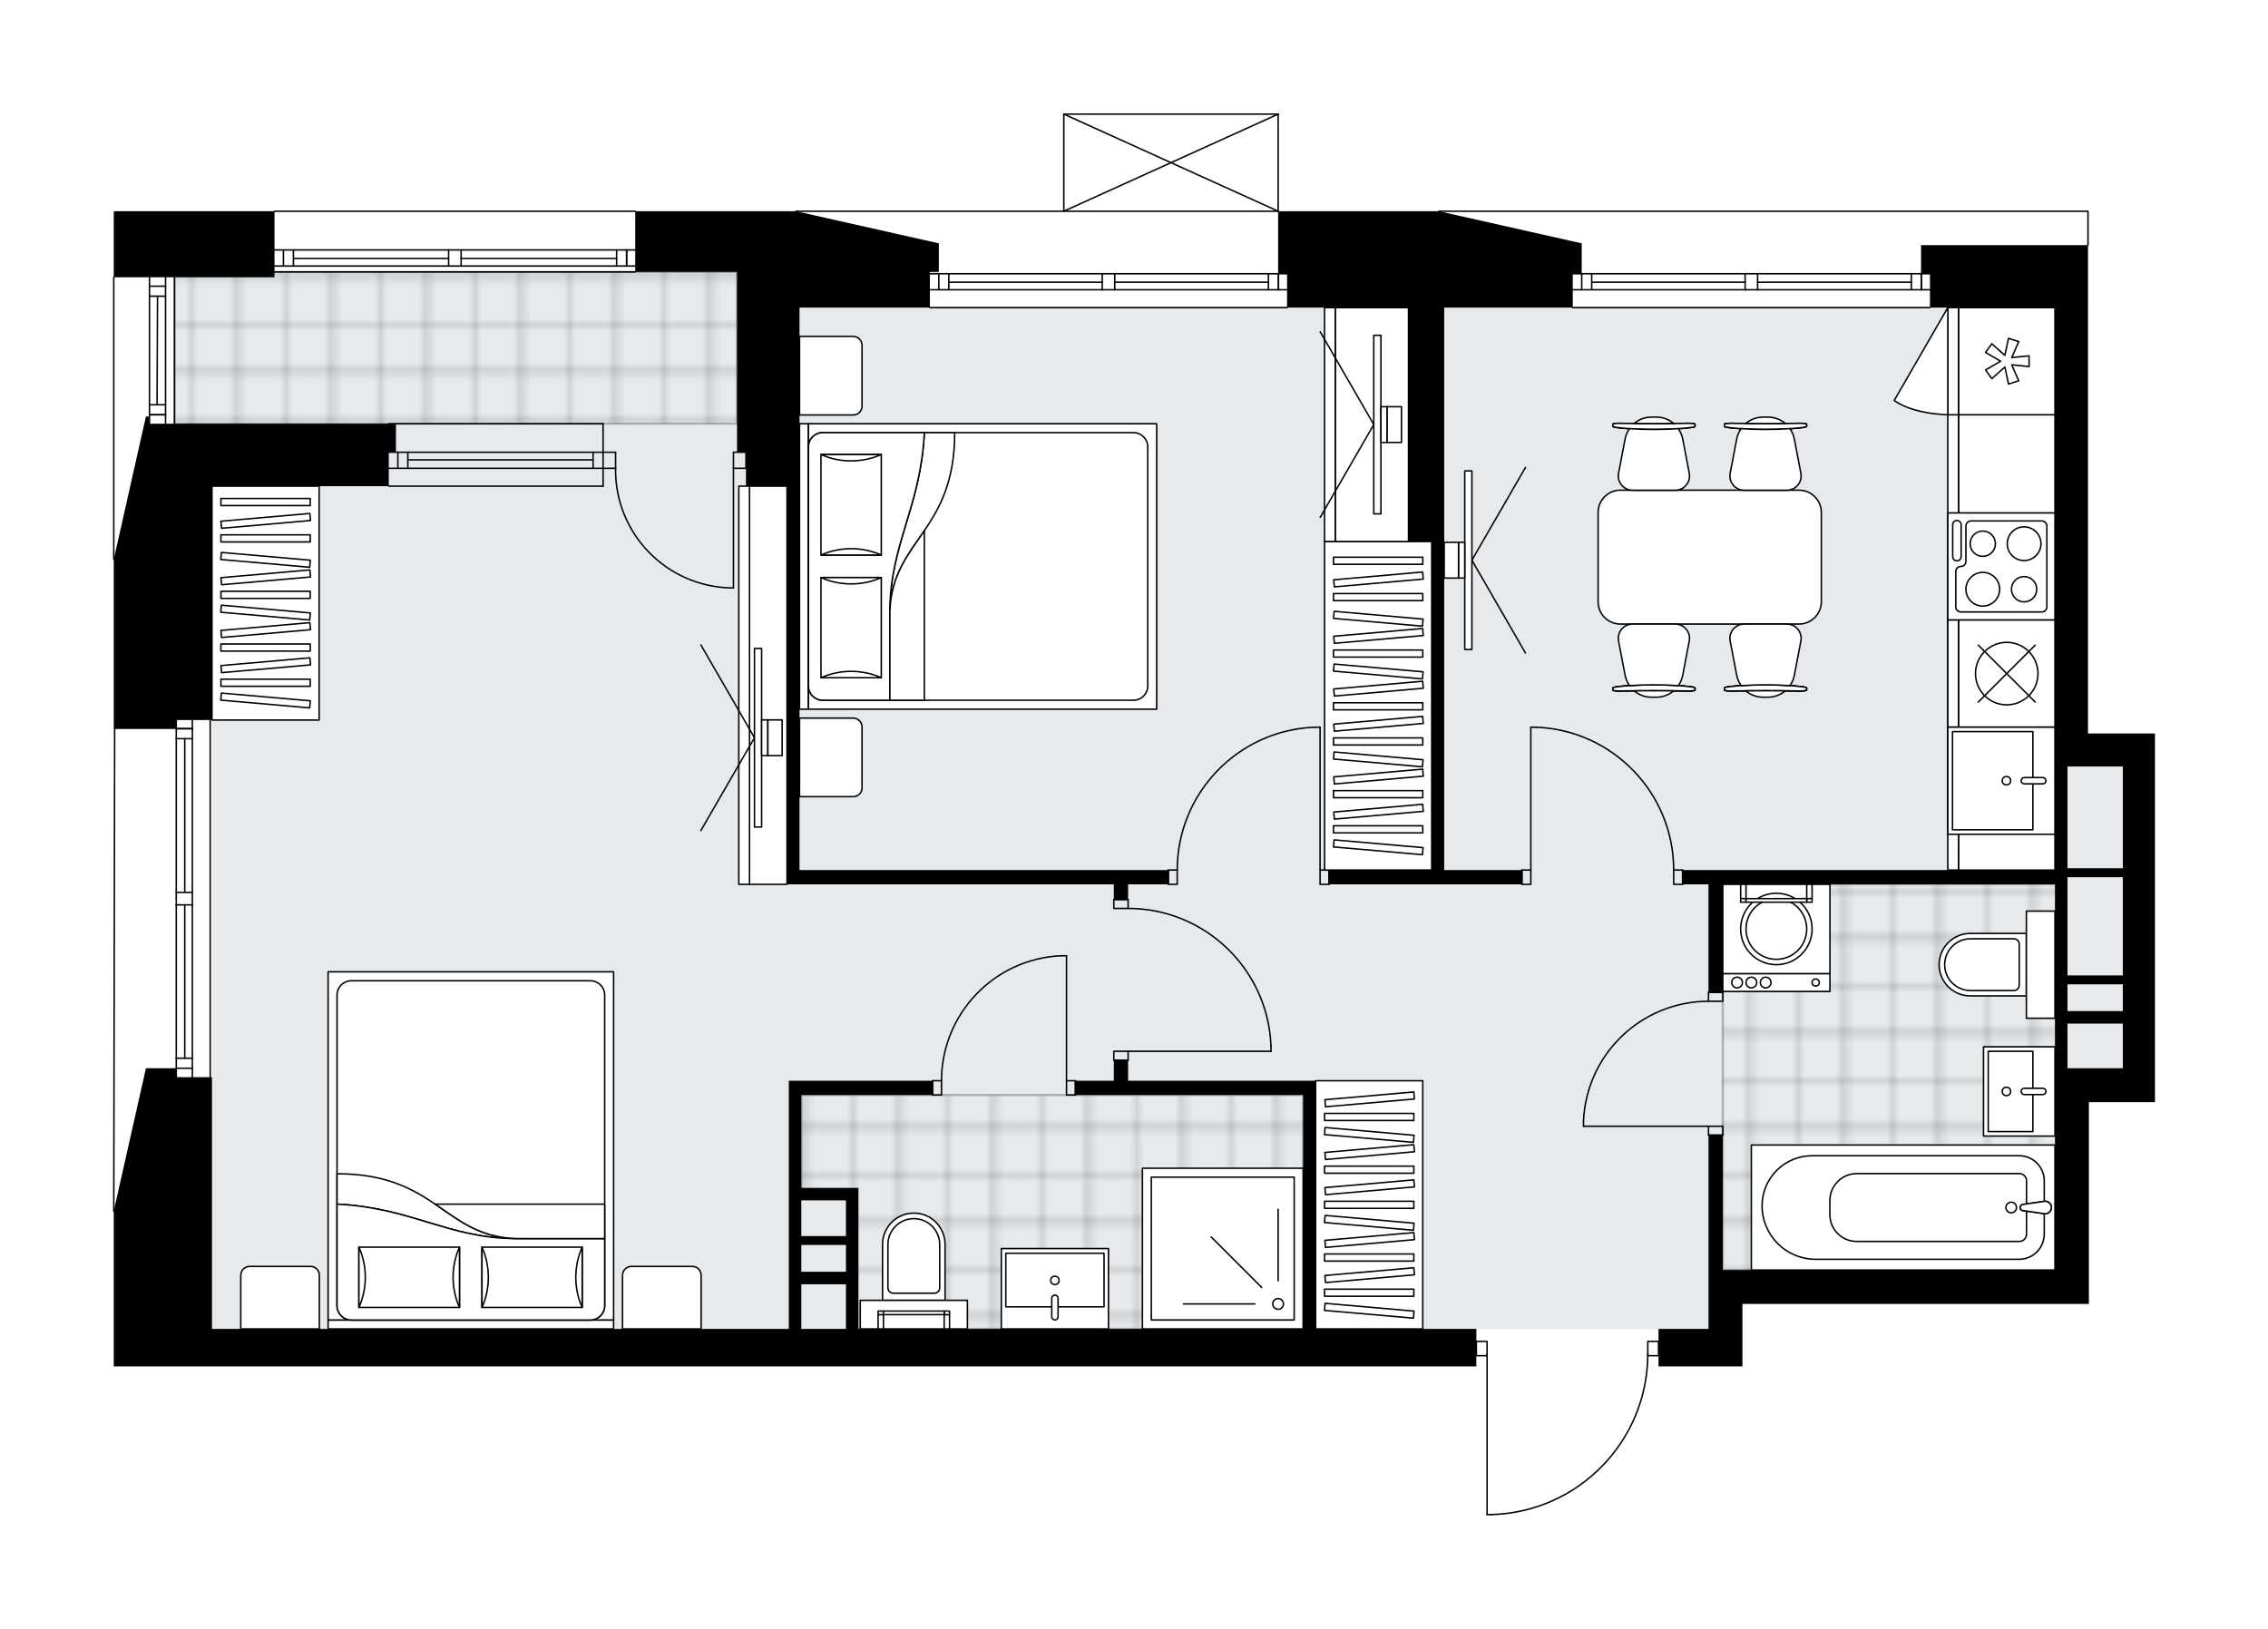 <svg xmlns="http://www.w3.org/2000/svg" xmlns:xlink="http://www.w3.org/1999/xlink" height="1436.53px" id="Layer_1" style="enable-background:new 0 0 2000 1436.53;" version="1.1" viewBox="0 0 2000 1436.53" width="2000px" x="0px" y="0px" xml:space="preserve">
<style type="text/css">
	.st0{fill:none;}
	.st1{opacity:0.25;fill:none;stroke:#000000;stroke-width:0.4;stroke-miterlimit:10;}
	.st2{fill:#FFFFFF;}
	.st3{fill:#E7EAEC;}
	
		.st4{fill:url(#SVGID_1_);stroke:#000000;stroke-width:2;stroke-linecap:round;stroke-linejoin:round;stroke-miterlimit:10;stroke-opacity:0.25;}
	
		.st5{fill:url(#SVGID_00000159453316944288855050000016664639743930262150_);stroke:#000000;stroke-width:2;stroke-linecap:round;stroke-linejoin:round;stroke-miterlimit:10;stroke-opacity:0.25;}
	
		.st6{fill:url(#SVGID_00000067210365736597160450000006450198929730396606_);stroke:#000000;stroke-width:2;stroke-linecap:round;stroke-linejoin:round;stroke-miterlimit:10;stroke-opacity:0.25;}
	.st7{fill:none;stroke:#000000;stroke-width:1.3;stroke-linecap:round;stroke-linejoin:round;stroke-miterlimit:10;}
	.st8{fill:#FFFFFF;stroke:#000000;stroke-width:1.3;stroke-linecap:round;stroke-linejoin:round;stroke-miterlimit:10;}
	.st9{font-family: 'Arial-BoldMT','Arial'; font-weight:bold;}
	.st10{font-size:82.54px;}
	.st11{font-size:69.841px;}
	.st12{font-family: 'ArialMT','Arial';}
	.st13{font-size:40px;}
</style>
<pattern height="14.57" id="New_Pattern_Swatch_2" patternUnits="userSpaceOnUse" style="overflow:visible;" viewBox="7.49 -22.06 14.57 14.57" width="14.57" x="-2661.25" y="-1410.61">
	<g>
		<rect class="st0" height="14.57" width="14.57" x="7.49" y="-22.06" />
		<g>
			<rect class="st1" height="7.29" width="7.29" x="14.77" y="-7.49" />
		</g>
		<g>
			<rect class="st1" height="7.29" width="7.29" x="0.2" y="-7.49" />
		</g>
		<g>
			<rect class="st1" height="7.29" width="7.29" x="22.06" y="-14.77" />
		</g>
		<g>
			<rect class="st1" height="7.29" width="7.29" x="7.49" y="-14.77" />
			<rect class="st1" height="7.29" width="7.29" x="14.77" y="-22.06" />
		</g>
		<g>
			<rect class="st1" height="7.29" width="7.29" x="0.2" y="-22.06" />
		</g>
		<g>
			<rect class="st1" height="7.29" width="7.29" x="22.06" y="-29.35" />
		</g>
		<g>
			<rect class="st1" height="7.29" width="7.29" x="7.49" y="-29.35" />
		</g>
	</g>
</pattern>
<path class="st2" d="M1841.27,646.92V270.54v-29.13v-24.55c0.36,0,0.65-0.29,0.65-0.65v-29.92  c0-0.36-0.29-0.65-0.65-0.65h-572.44c-0.36,0-0.65,0.29-0.65,0.65c0,0,0,0,0,0h-140.43c0,0,0,0,0,0v-85.64c0,0,0-0.01,0-0.01  c0-0.04-0.01-0.07-0.02-0.11c-0.01-0.05-0.01-0.1-0.03-0.15c0,0,0,0,0-0.01c-0.01-0.02-0.03-0.04-0.04-0.06  c-0.03-0.05-0.06-0.1-0.1-0.14c-0.03-0.03-0.07-0.05-0.1-0.07c-0.04-0.02-0.07-0.05-0.11-0.07c-0.05-0.02-0.11-0.03-0.17-0.03  c-0.02,0-0.04-0.01-0.07-0.01h-0.01c0,0-0.01,0-0.01,0H938.14c0,0,0,0,0,0h-0.02c-0.03,0-0.05,0.01-0.08,0.02  c-0.05,0.01-0.11,0.01-0.16,0.03c-0.04,0.02-0.08,0.05-0.11,0.07c-0.03,0.02-0.07,0.04-0.09,0.06c-0.04,0.04-0.07,0.09-0.1,0.14  c-0.01,0.02-0.03,0.04-0.04,0.06c0,0,0,0,0,0.01c-0.02,0.04-0.02,0.1-0.03,0.15c-0.01,0.04-0.02,0.07-0.02,0.11c0,0,0,0.01,0,0.01  v84.99H701.9c-0.36,0-0.65,0.29-0.65,0.65c0,0,0,0,0,0H560.82c0,0,0,0,0,0c0-0.36-0.29-0.65-0.65-0.65H242.06  c-0.36,0-0.65,0.29-0.65,0.65c0,0,0,0,0,0H100.33v57.62c-0.36,0-0.65,0.29-0.65,0.65v248.82c0,0.36,0.29,0.65,0.65,0.65v141.08v7.87  h0.14l-0.79,425.2c0,0.36,0.29,0.65,0.65,0.65h0v136.36h28.35h26.77h31.5h1007.87h107.09v-8.8h8.8v139.49  c0,0.36,0.29,0.65,0.65,0.65h4.13c0.01,0,0.01,0,0.02,0c37.24-1.1,72.04-16.43,97.99-43.16c25.43-26.19,39.66-60.56,40.22-96.98  h8.82c0,0,0,0,0,0v8.8h44.09h29.92v-55.12h305.51v-29.92V972.12h29.92h28.35v-28.35V676.05v-29.13H1841.27z" id="background" />
<g id="floor">
	<polygon class="st3" points="1812.14,676.05 1812.14,271.33 705.05,271.33 705.05,239.83 153.87,239.83 153.87,373.69    186.94,373.69 186.94,1172.12 1519.22,1172.12 1519.22,1132.74 1812.14,1132.74 1812.14,942.19 1871.98,942.19 1871.98,676.05  " />
	<pattern id="SVGID_1_" patternTransform="matrix(5.556 0 0 5.556 23080.588 23166.959)" xlink:href="#New_Pattern_Swatch_2">
	</pattern>
	<rect class="st4" height="133.86" width="496.06" x="153.87" y="239.83" />
	
		<pattern id="SVGID_00000023258401994034777230000016712895168952716476_" patternTransform="matrix(5.556 0 0 5.556 23080.588 23166.959)" xlink:href="#New_Pattern_Swatch_2">
	</pattern>
	
		<polygon points="   706.62,965.82 706.62,1055.51 751.51,1055.51 751.51,1172.12 1149.14,1172.12 1149.14,965.82  " style="fill:url(#SVGID_00000023258401994034777230000016712895168952716476_);stroke:#000000;stroke-width:2;stroke-linecap:round;stroke-linejoin:round;stroke-miterlimit:10;stroke-opacity:0.25;" />
	
		<pattern id="SVGID_00000029728464021491234370000004993180264062180996_" patternTransform="matrix(5.556 0 0 5.556 23080.588 23166.959)" xlink:href="#New_Pattern_Swatch_2">
	</pattern>
	
		<polygon points="   1817.65,832.75 1817.65,832.75 1817.65,779.99 1519.22,779.99 1519.22,1120.15 1817.65,1120.15  " style="fill:url(#SVGID_00000029728464021491234370000004993180264062180996_);stroke:#000000;stroke-width:2;stroke-linecap:round;stroke-linejoin:round;stroke-miterlimit:10;stroke-opacity:0.25;" />
	<g id="LWPOLYLINE_00000103248149750258028640000008633553580564005547_">
		<rect class="st7" height="7.87" width="12.6" x="1506.62" y="993.37" />
	</g>
	<g id="LWPOLYLINE_00000155107484016912583110000004161720948620476862_">
		<rect class="st7" height="7.87" width="12.6" x="1506.62" y="875.26" />
	</g>
	<g id="LINE_00000148622812015149034940000000647209808868605847_">
		<line class="st7" x1="1506.62" x2="1519.22" y1="1001.25" y2="1001.25" />
	</g>
	<g id="LINE_00000021804877127689217310000005981407081738360235_">
		<line class="st7" x1="1506.62" x2="1519.22" y1="875.26" y2="875.26" />
	</g>
	<g id="LINE_00000007429788075002265820000004259369746927073928_">
		<line class="st7" x1="1506.62" x2="1396.39" y1="993.37" y2="993.37" />
	</g>
	<g id="ARC_00000145050450041292896450000016619142470914224798_">
		<path class="st7" d="M1396.39,988.65c2.62-58.99,51.19-105.47,110.24-105.51" />
	</g>
	<g id="LINE_00000110447716033921192570000014202029431011031693_">
		<line class="st7" x1="1396.39" x2="1396.39" y1="993.37" y2="988.65" />
	</g>
	<g id="LWPOLYLINE_00000135652876019554924620000003802225945567525535_">
		<rect class="st7" height="12.6" width="7.87" x="940.48" y="953.22" />
	</g>
	<g id="LWPOLYLINE_00000065072029744504368500000004419265966727818940_">
		<rect class="st7" height="12.6" width="7.87" x="822.37" y="953.22" />
	</g>
	<g id="LINE_00000174571496578502101520000014468745143822419628_">
		<line class="st7" x1="948.36" x2="948.36" y1="953.22" y2="965.82" />
	</g>
	<g id="LINE_00000080189068775750681850000013987644116459910804_">
		<line class="st7" x1="822.37" x2="822.37" y1="953.22" y2="965.82" />
	</g>
	<g id="LINE_00000065043927603509229480000012561932249816550042_">
		<line class="st7" x1="940.48" x2="940.48" y1="953.22" y2="842.98" />
	</g>
	<g id="ARC_00000044160690627804963250000010886471437572037552_">
		<path class="st7" d="M830.25,953.22c0.04-59.05,46.52-107.61,105.51-110.24" />
	</g>
	<g id="LINE_00000116222205184561062260000003903185092252723385_">
		<line class="st7" x1="940.48" x2="935.76" y1="842.98" y2="842.98" />
	</g>
	<g id="LWPOLYLINE_00000109025446373873150300000005869056465332688536_">
		<rect class="st7" height="7.87" width="12.6" x="982.21" y="927.23" />
	</g>
	<g id="LWPOLYLINE_00000097475280213914499780000016924402741144268704_">
		<rect class="st7" height="7.87" width="12.6" x="982.21" y="793.38" />
	</g>
	<g id="LINE_00000171698561472831028840000013841167855772128159_">
		<line class="st7" x1="994.81" x2="982.21" y1="935.11" y2="935.11" />
	</g>
	<g id="LINE_00000170992634891443647890000007970615607015996318_">
		<line class="st7" x1="994.81" x2="982.21" y1="793.38" y2="793.38" />
	</g>
	<g id="LINE_00000153675234170397316940000010761467003617894046_">
		<line class="st7" x1="994.81" x2="1120.8" y1="927.23" y2="927.23" />
	</g>
	<g id="LINE_00000007408274814131887880000000490435270424274867_">
		<line class="st7" x1="1120.8" x2="1120.8" y1="922.51" y2="927.23" />
	</g>
	<g id="ARC_00000174576955780443582960000003840070218027406249_">
		<path class="st7" d="M994.81,801.25c67.74,0.03,123.36,53.57,125.98,121.26" />
	</g>
	<g id="LWPOLYLINE_00000166673433462833787840000002442241159494747301_">
		<rect class="st7" height="12.6" width="7.87" x="1164.1" y="767.39" />
	</g>
	<g id="LWPOLYLINE_00000010299847623550206590000008203253775296168374_">
		<rect class="st7" height="12.6" width="7.87" x="1030.25" y="767.39" />
	</g>
	<g id="LINE_00000072270873963730740630000014153116710223550594_">
		<line class="st7" x1="1171.98" x2="1171.98" y1="767.39" y2="779.99" />
	</g>
	<g id="LINE_00000130610879995649667610000011559600071933341362_">
		<line class="st7" x1="1030.25" x2="1030.25" y1="767.39" y2="779.99" />
	</g>
	<g id="LINE_00000118367788653199125690000008312518884825018547_">
		<line class="st7" x1="1164.1" x2="1164.1" y1="767.39" y2="641.41" />
	</g>
	<g id="LINE_00000106862090565209466030000009846499792313844651_">
		<line class="st7" x1="1159.38" x2="1164.1" y1="641.41" y2="641.41" />
	</g>
	<g id="ARC_00000008122685854243810150000011911920204812688259_">
		<path class="st7" d="M1038.12,767.39c0.03-67.74,53.57-123.36,121.26-125.98" />
	</g>
	<g id="LWPOLYLINE_00000180364474250294527650000008177568413242072497_">
		<rect class="st7" height="12.6" width="7.87" x="1342.06" y="767.39" />
	</g>
	<g id="LWPOLYLINE_00000101819742576781300770000008463279241173649069_">
		<rect class="st7" height="12.6" width="7.87" x="1475.92" y="767.39" />
	</g>
	<g id="LINE_00000155830960313851281470000006368939813206651565_">
		<line class="st7" x1="1342.06" x2="1342.06" y1="767.39" y2="779.99" />
	</g>
	<g id="LINE_00000134209060189147854070000009544481206675821492_">
		<line class="st7" x1="1483.79" x2="1483.79" y1="767.39" y2="779.99" />
	</g>
	<g id="LINE_00000051360397226508940380000011303515428036681641_">
		<line class="st7" x1="1349.93" x2="1349.93" y1="767.39" y2="641.41" />
	</g>
	<g id="LINE_00000113334018213768420450000002166453728312587415_">
		<line class="st7" x1="1354.66" x2="1349.93" y1="641.41" y2="641.41" />
	</g>
	<g id="ARC_00000079447338288055183020000016715291457465486475_">
		<path class="st7" d="M1354.66,641.41c67.69,2.62,121.23,58.24,121.26,125.98" />
	</g>
	<g id="ARC_00000067206702068426672040000008300994050950894012_">
		<path class="st7" d="M646.78,518.57c-0.52,0-1.03,0-1.55-0.01c-57.41-0.86-103.25-48.09-102.39-105.5" />
	</g>
	<g id="LINE_00000023999347574543490990000000303723477099934613_">
		<line class="st7" x1="646.78" x2="646.78" y1="413.06" y2="518.57" />
	</g>
	<g id="LINE_00000093136237549688131540000018056619573380467094_">
		<line class="st7" x1="531.82" x2="542.84" y1="413.06" y2="413.06" />
	</g>
	<g id="LINE_00000112602861737821636210000013733074810389610880_">
		<line class="st7" x1="542.84" x2="542.84" y1="413.06" y2="398.89" />
	</g>
	<g id="LINE_00000094609677523877568970000002575726166837450143_">
		<line class="st7" x1="542.84" x2="531.82" y1="398.89" y2="398.89" />
	</g>
	<g id="LINE_00000176032539315968449010000015578959869519336091_">
		<line class="st7" x1="657.81" x2="646.78" y1="398.89" y2="398.89" />
	</g>
	<g id="LINE_00000097479868828667046940000017927601418058009733_">
		<line class="st7" x1="646.78" x2="646.78" y1="398.89" y2="413.06" />
	</g>
	<g id="LINE_00000099643442468555727870000013416214731262865837_">
		<line class="st7" x1="646.78" x2="657.81" y1="413.06" y2="413.06" />
	</g>
	<g id="LINE_00000141440137472923213580000012633321739264930743_">
		<line class="st7" x1="657.81" x2="657.81" y1="398.89" y2="413.06" />
	</g>
	<g id="LWPOLYLINE_00000138557704491908015530000012204618669265964673_">
		<rect class="st7" height="12.6" width="9.45" x="1453.08" y="1183.14" />
	</g>
	<g id="LWPOLYLINE_00000110466584013926872220000003423167694998156945_">
		<rect class="st7" height="12.6" width="9.45" x="1301.9" y="1183.14" />
	</g>
	<g id="LWPOLYLINE_00000098943550469598646370000003265723694968445339_">
		<path class="st7" d="M1315.48,1335.88c76.64-2.27,137.6-65.05,137.6-141.73" />
	</g>
	<g id="LINE_00000152986652824354862110000017201598675362238595_">
		<line class="st7" x1="1311.35" x2="1311.35" y1="1194.15" y2="1335.88" />
	</g>
	<g id="LINE_00000117657337729292731060000017001043987685585319_">
		<line class="st7" x1="1311.35" x2="1315.48" y1="1335.88" y2="1335.88" />
	</g>
	<g id="LINE_00000161612013952501449500000012170755973280797369_">
		<line class="st7" x1="560.17" x2="242.06" y1="239.83" y2="239.83" />
	</g>
	<g id="LINE_00000049902945094540766570000016126247218418092935_">
		<line class="st7" x1="242.06" x2="395.6" y1="220.46" y2="220.46" />
	</g>
	<g id="LINE_00000117656858561900872150000007726877106658787771_">
		<line class="st7" x1="406.62" x2="560.17" y1="220.46" y2="220.46" />
	</g>
	<g id="LINE_00000007395986672200405860000001930225877583055544_">
		<line class="st7" x1="552.57" x2="552.57" y1="234.63" y2="220.46" />
	</g>
	<g id="LINE_00000098932750925240397600000000917731352598948480_">
		<line class="st7" x1="249.93" x2="249.93" y1="234.63" y2="220.46" />
	</g>
	<g id="LINE_00000152973643937017030780000008650192148579737519_">
		<line class="st7" x1="242.06" x2="395.6" y1="234.63" y2="234.63" />
	</g>
	<g id="LINE_00000111894734682196837820000005647964584338188448_">
		<line class="st7" x1="406.62" x2="560.17" y1="234.63" y2="234.63" />
	</g>
	<g id="LINE_00000183230738884952204150000009389951568467059114_">
		<line class="st7" x1="406.62" x2="543.76" y1="227.94" y2="227.94" />
	</g>
	<g id="LINE_00000183950883192062807200000018350480645208370580_">
		<line class="st7" x1="258.75" x2="395.6" y1="227.94" y2="227.94" />
	</g>
	<g id="LINE_00000158729170487120181130000013085736026317439930_">
		<line class="st7" x1="258.75" x2="258.75" y1="220.46" y2="234.63" />
	</g>
	<g id="LINE_00000088817595140180604910000005234650315237316007_">
		<line class="st7" x1="552.57" x2="552.57" y1="234.63" y2="220.46" />
	</g>
	<g id="LINE_00000021097181238543013440000007383275507459749018_">
		<line class="st7" x1="543.76" x2="543.76" y1="220.46" y2="234.63" />
	</g>
	<g id="LINE_00000029016602443831777770000013056877696000902794_">
		<line class="st7" x1="395.6" x2="395.6" y1="234.63" y2="220.46" />
	</g>
	<g id="LINE_00000171692158211293680790000013527752032186391186_">
		<line class="st7" x1="395.6" x2="406.62" y1="220.46" y2="220.46" />
	</g>
	<g id="LINE_00000136401292671771180490000017957886964891175823_">
		<line class="st7" x1="406.62" x2="406.62" y1="220.46" y2="234.63" />
	</g>
	<g id="LINE_00000010291750323816605650000003764328676669258684_">
		<line class="st7" x1="406.62" x2="395.6" y1="234.63" y2="234.63" />
	</g>
	<g id="LINE_00000045586670516442768540000004190295635195144067_">
		<line class="st7" x1="242.06" x2="560.17" y1="186.29" y2="186.29" />
	</g>
	<g id="LINE_00000080894074621680475890000006769710995959883946_">
		<line class="st7" x1="1134.97" x2="820.01" y1="271.33" y2="271.33" />
	</g>
	<g id="LINE_00000134945151987793235900000002282715327048049055_">
		<line class="st7" x1="820.01" x2="971.98" y1="241.41" y2="241.41" />
	</g>
	<g id="LINE_00000153667264018497244700000001246277825159652523_">
		<line class="st7" x1="983" x2="1134.97" y1="241.41" y2="241.41" />
	</g>
	<g id="LINE_00000170248735197274254240000016945251996241528451_">
		<line class="st7" x1="1127.38" x2="1127.38" y1="255.58" y2="241.41" />
	</g>
	<g id="LINE_00000024703762632365979250000000924684868276476605_">
		<line class="st7" x1="827.88" x2="827.88" y1="255.58" y2="241.41" />
	</g>
	<g id="LINE_00000077319664338129078930000003161085559206617739_">
		<line class="st7" x1="820.01" x2="971.98" y1="255.58" y2="255.58" />
	</g>
	<g id="LINE_00000048494021961758348230000008603203968379186074_">
		<line class="st7" x1="983" x2="1134.97" y1="255.58" y2="255.58" />
	</g>
	<g id="LINE_00000132083410175393705330000006971268312146271905_">
		<line class="st7" x1="983" x2="1118.56" y1="248.89" y2="248.89" />
	</g>
	<g id="LINE_00000170240436225812640110000018379439845399856294_">
		<line class="st7" x1="836.7" x2="971.98" y1="248.89" y2="248.89" />
	</g>
	<g id="LINE_00000003082280136345343620000016241388628282306999_">
		<line class="st7" x1="836.7" x2="836.7" y1="241.41" y2="255.58" />
	</g>
	<g id="LINE_00000111891727051156734020000006575441749187223698_">
		<line class="st7" x1="1127.38" x2="1127.38" y1="255.58" y2="241.41" />
	</g>
	<g id="LINE_00000076575257795583019170000018251284815311288473_">
		<line class="st7" x1="1118.56" x2="1118.56" y1="241.41" y2="255.58" />
	</g>
	<g id="LINE_00000126295069959467459090000018240148327138254781_">
		<line class="st7" x1="971.98" x2="971.98" y1="255.58" y2="241.41" />
	</g>
	<g id="LINE_00000083080181396048053980000007333606096238057881_">
		<line class="st7" x1="971.98" x2="983" y1="241.41" y2="241.41" />
	</g>
	<g id="LINE_00000003077209532912889930000012811043648396819641_">
		<line class="st7" x1="983" x2="983" y1="241.41" y2="255.58" />
	</g>
	<g id="LINE_00000025443201231737198610000011874046610510656150_">
		<line class="st7" x1="983" x2="971.98" y1="255.58" y2="255.58" />
	</g>
	<g id="LINE_00000022546961372239190490000001483291391931890106_">
		<line class="st7" x1="1701.9" x2="1386.94" y1="271.33" y2="271.33" />
	</g>
	<g id="LINE_00000180354595642895680110000003380218864637446027_">
		<line class="st7" x1="1386.94" x2="1538.91" y1="241.41" y2="241.41" />
	</g>
	<g id="LINE_00000105418669642173902840000012646126038728312725_">
		<line class="st7" x1="1549.93" x2="1701.9" y1="241.41" y2="241.41" />
	</g>
	<g id="LINE_00000011010452955739942070000012541521669746655887_">
		<line class="st7" x1="1694.31" x2="1694.31" y1="255.58" y2="241.41" />
	</g>
	<g id="LINE_00000005266789446391857900000009978739996476723866_">
		<line class="st7" x1="1394.81" x2="1394.81" y1="255.58" y2="241.41" />
	</g>
	<g id="LINE_00000147932832057452369190000000896316232779713966_">
		<line class="st7" x1="1386.94" x2="1538.91" y1="255.58" y2="255.58" />
	</g>
	<g id="LINE_00000065065643357848988940000002036448804134123953_">
		<line class="st7" x1="1549.93" x2="1701.9" y1="255.58" y2="255.58" />
	</g>
	<g id="LINE_00000090284408576235646660000006393914675891187102_">
		<line class="st7" x1="1549.93" x2="1685.49" y1="248.89" y2="248.89" />
	</g>
	<g id="LINE_00000102527643019722462950000010556427294848446393_">
		<line class="st7" x1="1403.63" x2="1538.91" y1="248.89" y2="248.89" />
	</g>
	<g id="LINE_00000119831049044019040300000008149709657572997779_">
		<line class="st7" x1="1403.63" x2="1403.63" y1="241.41" y2="255.58" />
	</g>
	<g id="LINE_00000029723993931375224620000017811966500083129489_">
		<line class="st7" x1="1694.31" x2="1694.31" y1="255.58" y2="241.41" />
	</g>
	<g id="LINE_00000103265962830696925570000010662583333478419096_">
		<line class="st7" x1="1685.49" x2="1685.49" y1="241.41" y2="255.58" />
	</g>
	<g id="LINE_00000064345916449093860470000014155345876641094545_">
		<line class="st7" x1="1538.91" x2="1538.91" y1="255.58" y2="241.41" />
	</g>
	<g id="LINE_00000172435650743372015440000009486650277130930111_">
		<line class="st7" x1="1538.91" x2="1549.93" y1="241.41" y2="241.41" />
	</g>
	<g id="LINE_00000073688874124588913930000002107398327374024362_">
		<line class="st7" x1="1549.93" x2="1549.93" y1="241.41" y2="255.58" />
	</g>
	<g id="LINE_00000031204130788583794960000006685432000826819263_">
		<line class="st7" x1="1549.93" x2="1538.91" y1="255.58" y2="255.58" />
	</g>
	<g id="LINE_00000057141509360669525660000006944761442550522291_">
		<line class="st7" x1="531.82" x2="342.84" y1="413.06" y2="413.06" />
	</g>
	<g id="LINE_00000092444439938689589740000016806059695157556904_">
		<line class="st7" x1="531.82" x2="342.84" y1="398.89" y2="398.89" />
	</g>
	<g id="LINE_00000070086927826940441680000013804712264161986689_">
		<line class="st7" x1="523" x2="359.65" y1="405.59" y2="405.59" />
	</g>
	<g id="LINE_00000141424350232513363790000013685114865044923019_">
		<line class="st7" x1="350.83" x2="350.83" y1="413.06" y2="398.89" />
	</g>
	<g id="LINE_00000002364574948021088360000015526156202861334706_">
		<line class="st7" x1="523" x2="523" y1="413.06" y2="398.89" />
	</g>
	<g id="LINE_00000134928232712665762680000004473671539158554809_">
		<line class="st7" x1="531.82" x2="342.84" y1="428.81" y2="428.81" />
	</g>
	<g id="LINE_00000074420241871971006180000004972054541722184086_">
		<line class="st7" x1="342.84" x2="531.82" y1="373.69" y2="373.69" />
	</g>
	<g id="LINE_00000001655217385571713600000002477498730849304491_">
		<line class="st7" x1="359.65" x2="359.65" y1="413.07" y2="398.9" />
	</g>
	<g id="LINE_00000132056563382044348690000005265373713576297365_">
		<line class="st7" x1="531.82" x2="531.82" y1="428.81" y2="373.69" />
	</g>
	<g id="LINE_00000031921427952949884200000013181441654455489671_">
		<line class="st7" x1="145.99" x2="145.99" y1="244.56" y2="373.69" />
	</g>
	<g id="LINE_00000023243041326585950000000011784085914728594083_">
		<line class="st7" x1="131.82" x2="145.99" y1="365.82" y2="365.82" />
	</g>
	<g id="LINE_00000114791281668821633060000017313252725926427029_">
		<line class="st7" x1="131.82" x2="145.99" y1="252.43" y2="252.43" />
	</g>
	<g id="LINE_00000113334931647920872250000016235235897285606558_">
		<line class="st7" x1="131.82" x2="131.82" y1="244.56" y2="373.69" />
	</g>
	<g id="LINE_00000088104796273188694400000017354311273965950396_">
		<line class="st7" x1="138.91" x2="138.51" y1="261.25" y2="357" />
	</g>
	<g id="LINE_00000173147732996433017850000015985351257814028187_">
		<line class="st7" x1="145.99" x2="131.82" y1="261.25" y2="261.25" />
	</g>
	<g id="LINE_00000073706406855498348720000002580073065339864492_">
		<line class="st7" x1="131.82" x2="145.99" y1="365.82" y2="365.82" />
	</g>
	<g id="LINE_00000112595957902923894190000005965894397052179094_">
		<line class="st7" x1="145.99" x2="131.82" y1="357" y2="357" />
	</g>
	<g id="LINE_00000039135679497191365240000004612090321827397820_">
		<line class="st7" x1="153.87" x2="153.87" y1="244.56" y2="373.69" />
	</g>
	<g id="LINE_00000149366189894349189600000005454863664229202576_">
		<line class="st7" x1="185.36" x2="185.36" y1="635.11" y2="950.07" />
	</g>
	<g id="LINE_00000021824686983453520650000002628981803758109831_">
		<line class="st7" x1="155.44" x2="155.44" y1="950.07" y2="798.1" />
	</g>
	<g id="LINE_00000110460525383638390990000006913482103044823683_">
		<line class="st7" x1="155.44" x2="155.44" y1="787.08" y2="635.11" />
	</g>
	<g id="LINE_00000142155182995474745810000000966123739978237349_">
		<line class="st7" x1="169.62" x2="155.44" y1="642.7" y2="642.7" />
	</g>
	<g id="LINE_00000124119267965797671980000004719280905094037686_">
		<line class="st7" x1="169.62" x2="155.44" y1="942.19" y2="942.19" />
	</g>
	<g id="LINE_00000068639918455328188340000017438474591665667473_">
		<line class="st7" x1="169.62" x2="169.62" y1="950.07" y2="798.1" />
	</g>
	<g id="LINE_00000160150875209827770760000000480375626158631069_">
		<line class="st7" x1="169.62" x2="169.62" y1="787.08" y2="635.11" />
	</g>
	<g id="LINE_00000051377529383754524790000009617515080317900193_">
		<line class="st7" x1="162.92" x2="162.92" y1="787.08" y2="651.52" />
	</g>
	<g id="LINE_00000062169553848619829420000006949183235098941594_">
		<line class="st7" x1="162.92" x2="162.92" y1="933.37" y2="798.1" />
	</g>
	<g id="LINE_00000075137308775305480070000006033376709104525204_">
		<line class="st7" x1="155.44" x2="169.62" y1="933.37" y2="933.37" />
	</g>
	<g id="LINE_00000083785596105828699530000010142016418795662234_">
		<line class="st7" x1="169.62" x2="155.44" y1="642.7" y2="642.7" />
	</g>
	<g id="LINE_00000174565214168943669320000018341112142618300562_">
		<line class="st7" x1="155.44" x2="169.62" y1="651.52" y2="651.52" />
	</g>
	<g id="LINE_00000183949333353547225260000012150833055803860386_">
		<line class="st7" x1="169.62" x2="155.44" y1="798.1" y2="798.1" />
	</g>
	<g id="LINE_00000014603115732832041480000004512944943885282706_">
		<line class="st7" x1="155.44" x2="155.44" y1="798.1" y2="787.08" />
	</g>
	<g id="LINE_00000132060391839562305020000015979720530108825003_">
		<line class="st7" x1="155.44" x2="169.62" y1="787.08" y2="787.08" />
	</g>
	<g id="LINE_00000011743012894688576740000010744752112793051277_">
		<line class="st7" x1="169.62" x2="169.62" y1="787.08" y2="798.1" />
	</g>
	<g id="LWPOLYLINE_00000157268549200423515120000011375105822888309687_">
		<line class="st7" x1="100.33" x2="100.33" y1="244.56" y2="493.38" />
	</g>
	<g id="LWPOLYLINE_00000105418961860223230150000016225748994299181738_">
		<line class="st7" x1="101.11" x2="100.33" y1="642.98" y2="1068.18" />
	</g>
	<g id="LWPOLYLINE_00000008144632194325081590000012704013387362785675_">
		<polyline class="st7" points="1268.83,186.29 1841.27,186.29 1841.27,216.21   " />
	</g>
	<g id="LWPOLYLINE_00000103228074394808606970000017047355978276377492_">
		<line class="st7" x1="701.9" x2="1127.1" y1="186.29" y2="186.29" />
	</g>
	<g id="LINE_00000168082004323154905650000015273934901274448292_">
		<line class="st7" x1="1127.1" x2="938.12" y1="100.65" y2="100.65" />
	</g>
	<g id="LINE_00000106840728889311555660000006624084690078204043_">
		<line class="st7" x1="938.12" x2="938.12" y1="100.65" y2="186.29" />
	</g>
	<g id="LINE_00000027564005164326894860000011882087027155794565_">
		<line class="st7" x1="1127.1" x2="1127.1" y1="186.29" y2="100.65" />
	</g>
	<g id="LWPOLYLINE_00000023255837933290919170000014841964909589176452_">
		<line class="st7" x1="938.12" x2="1127.1" y1="186.29" y2="100.65" />
	</g>
	<g id="LWPOLYLINE_00000162342182669011656910000008465222934553042063_">
		<line class="st7" x1="1127.1" x2="938.12" y1="186.29" y2="100.65" />
	</g>
	<path d="M1841.27,270.54v-29.13v-25.2h-147.24v25.2h7.87v29.13v0.79h110.24v375.59v29.13v91.34h-328.35v12.6h22.83v95.28h12.6   v-95.28h292.91V891.8v50.39v29.92v148.03h-292.91v-118.9h-12.6v118.9v29.92v22.05h-44.09v33.07h44.09h29.92v-55.12h305.51v-29.92   V972.12h29.92h28.35v-28.35V676.05v-29.13h-59.06V270.54z M1823.16,773.69h48.82v86.61h-48.82v-80.32V773.69z M1823.16,868.18   h48.82v23.62h-48.82V868.18z M1823.16,942.19v-39.37h48.82v39.37H1823.16z M1871.98,676.05v89.76h-48.82v-89.76H1871.98z" />
	<polygon points="1268.83,186.29 1127.1,186.29 1127.1,241.41 1134.97,241.41 1134.97,271.33 1242.06,271.33 1242.06,477.63    1262.53,477.63 1262.53,767.39 1171.98,767.39 1171.98,779.99 1342.06,779.99 1342.06,767.39 1273.55,767.39 1273.55,477.63    1273.55,271.33 1386.94,271.33 1386.94,241.41 1394.81,241.41 1394.81,214.63 1268.83,186.29  " />
	<polygon points="649.93,271.33 649.93,398.89 657.81,398.89 657.81,428.81 694.03,428.81 694.03,767.39 694.03,779.99    982.21,779.99 982.21,793.37 994.81,793.37 994.81,779.99 1030.25,779.99 1030.25,767.39 705.05,767.39 705.05,398.89    705.05,271.33 820.01,271.33 820.01,239.83 827.88,239.83 827.88,214.63 701.9,186.29 560.17,186.29 560.17,214.63 560.17,239.83    649.93,239.83  " />
	<rect height="58.27" width="141.73" x="100.33" y="186.29" />
	<polygon points="155.44,635.11 186.94,635.11 186.94,428.81 342.84,428.81 342.84,398.89 349.14,398.89 349.14,373.69    186.94,373.69 155.44,373.69 131.82,373.69 131.82,367.39 128.67,367.39 100.33,493.37 100.33,635.11 100.33,642.98 155.44,642.98     " />
	<path d="M1160.17,1172.12v-218.9h-11.02H994.81v-18.11h-12.6v18.11h-33.86v12.6h200.79v206.3H757.02v-50.39v-34.65v-39.37h-11.02   h-39.37v-81.89h115.75v-12.6H706.62H695.6v218.9H186.94V950.07h-31.5v-7.87h-26.77l-28.35,125.98v137.01h28.35h26.77h31.5h1007.87   h107.09v-33.07h-107.09H1160.17z M706.62,1058.73h39.37v28.35v3.15h-39.37V1058.73z M706.62,1098.1h39.37v23.62h-39.37V1098.1z    M706.62,1172.12v-39.37h39.37v39.37H706.62z" />
</g>
<g id="mebel">
	<g>
		<path class="st8" d="M760.17,694.92v-53.69c0-4.35-3.53-7.87-7.87-7.87h-47.24v69.29h47.39    C756.71,702.65,760.17,699.19,760.17,694.92z" />
		<path class="st8" d="M760.17,358.27v-53.69c0-4.35-3.53-7.87-7.87-7.87h-47.24v69.29h47.39    C756.71,365.99,760.17,362.54,760.17,358.27z" />
		<g>
			
				<rect class="st8" height="7.87" transform="matrix(4.496298e-11 -1 1 4.496298e-11 209.384 1208.59)" width="251.75" x="583.11" y="495.67" />
			
				<rect class="st8" height="307.09" transform="matrix(4.497009e-11 -1 1 4.497009e-11 366.864 1366.07)" width="251.75" x="740.59" y="346.06" />
			<path class="st8" d="M712.92,605.01V394.2c0-6.96,5.64-12.6,12.6-12.6h274.02c6.96,0,12.6,5.64,12.6,12.6v210.81     c0,6.96-5.64,12.6-12.6,12.6H725.52C718.56,617.61,712.92,611.97,712.92,605.01z" />
			<path class="st8" d="M815.1,381.6c-3.22,65.85-30.36,98.48-30.38,157.77c2.15-63.44,57.27-70.21,57.16-157.77L815.1,381.6z" />
			<g>
				<path class="st8" d="M815.1,381.6c-3.22,65.85-30.36,98.48-30.38,157.77l0,78.24h-59.2c-6.96,0-12.6-5.64-12.6-12.6V394.2      c0-6.96,5.64-12.6,12.6-12.6L815.1,381.6L815.1,381.6z" />
			</g>
			
				<rect class="st8" height="53.18" transform="matrix(4.504936e-11 -1 1 4.504936e-11 196.971 1304.151)" width="88.35" x="706.39" y="527" />
			<path class="st8" d="M777.15,509.42c-16.7,7.48-36.47,7.48-53.18,0H777.15z" />
			<path class="st8" d="M723.97,597.76c16.7-7.48,36.47-7.48,53.18,0H723.97z" />
			
				<rect class="st8" height="53.18" transform="matrix(4.487639e-11 -1 1 4.487639e-11 305.33 1195.792)" width="88.69" x="706.22" y="418.64" />
			<path class="st8" d="M777.15,400.89c-16.7,7.51-36.47,7.51-53.18,0H777.15z" />
			<path class="st8" d="M723.97,489.57c16.7-7.51,36.47-7.51,53.18,0L723.97,489.57z" />
			<g>
				<path class="st8" d="M784.72,539.37v78.24h30.38V468.12C800.76,489.3,785.82,506.93,784.72,539.37z" />
			</g>
		</g>
	</g>
	<g>
		<path class="st8" d="M610.53,1117h-53.69c-4.35,0-7.87,3.53-7.87,7.87v47.24h69.29v-47.39C618.26,1120.46,614.8,1117,610.53,1117z    " />
		<path class="st8" d="M273.88,1117h-53.69c-4.35,0-7.87,3.53-7.87,7.87v47.24h69.29v-47.39C281.61,1120.46,278.15,1117,273.88,1117    z" />
		<g>
			
				<rect class="st8" height="7.87" transform="matrix(-1 -8.973101e-11 8.973101e-11 -1 830.43 2336.356)" width="251.75" x="289.34" y="1164.24" />
			
				<rect class="st8" height="307.09" transform="matrix(-1 -8.981006e-11 8.981006e-11 -1 830.43 2021.396)" width="251.75" x="289.34" y="857.15" />
			<path class="st8" d="M520.62,1164.24H309.81c-6.96,0-12.6-5.64-12.6-12.6V877.63c0-6.96,5.64-12.6,12.6-12.6h210.81     c6.96,0,12.6,5.64,12.6,12.6v274.02C533.22,1158.6,527.58,1164.24,520.62,1164.24z" />
			<path class="st8" d="M297.21,1062.07c65.85,3.22,98.48,30.36,157.77,30.38c-63.44-2.15-70.21-57.27-157.77-57.16L297.21,1062.07z     " />
			<g>
				<path class="st8" d="M297.21,1062.07c65.85,3.22,98.48,30.36,157.77,30.38l78.24,0v59.2c0,6.96-5.64,12.6-12.6,12.6H309.81      c-6.96,0-12.6-5.64-12.6-12.6L297.21,1062.07L297.21,1062.07z" />
			</g>
			
				<rect class="st8" height="53.18" transform="matrix(-1 -8.964575e-11 8.964575e-11 -1 938.404 2253.209)" width="88.35" x="425.03" y="1100.02" />
			<path class="st8" d="M425.03,1100.02c7.48,16.7,7.48,36.47,0,53.18V1100.02z" />
			<path class="st8" d="M513.38,1153.19c-7.48-16.7-7.48-36.47,0-53.18L513.38,1153.19z" />
			
				<rect class="st8" height="53.18" transform="matrix(-1 -8.965019e-11 8.965019e-11 -1 721.685 2253.209)" width="88.69" x="316.5" y="1100.02" />
			<path class="st8" d="M316.5,1100.02c7.51,16.7,7.51,36.47,0,53.18V1100.02z" />
			<path class="st8" d="M405.19,1153.19c-7.51-16.7-7.51-36.47,0-53.18L405.19,1153.19z" />
			<g>
				<path class="st8" d="M454.98,1092.45h78.24v-30.38H383.73C404.91,1076.4,422.54,1091.35,454.98,1092.45z" />
			</g>
		</g>
	</g>
	<g>
		
			<rect class="st8" height="206.3" transform="matrix(-1 -1.436124e-10 1.436124e-10 -1 468.367 1063.915)" width="94.49" x="186.94" y="428.81" />
		<g>
			
				<rect class="st8" height="6.26" transform="matrix(-1 -1.347261e-10 1.347261e-10 -1 468.367 1204.345)" width="78.74" x="194.81" y="599.04" />
			
				<rect class="st8" height="6.26" transform="matrix(-1 -1.346338e-10 1.346338e-10 -1 468.367 1142.334)" width="78.74" x="194.81" y="568.04" />
			
				<rect class="st8" height="6.26" transform="matrix(-1 -1.346107e-10 1.346107e-10 -1 468.367 1049.316)" width="78.74" x="194.81" y="521.53" />
			
				<rect class="st8" height="6.26" transform="matrix(-0.996 -0.087 0.087 -0.996 413.642 1253.411)" width="78.74" x="194.81" y="614.55" />
			
				<rect class="st8" height="6.26" transform="matrix(-0.996 -0.087 0.087 -0.996 420.398 1098.677)" width="78.74" x="194.81" y="537.03" />
			
				<rect class="st8" height="6.26" transform="matrix(-0.996 0.087 -0.087 -0.996 518.608 1150.697)" width="78.74" x="194.81" y="583.54" />
			
				<rect class="st8" height="6.26" transform="matrix(-0.996 0.087 -0.087 -0.996 515.906 1088.803)" width="78.74" x="194.81" y="552.54" />
			
				<rect class="st8" height="6.26" transform="matrix(-0.996 -0.087 0.087 -0.996 424.452 1005.837)" width="78.74" x="194.81" y="490.52" />
			
				<rect class="st8" height="6.26" transform="matrix(-0.996 0.087 -0.087 -0.996 511.852 995.963)" width="78.74" x="194.81" y="506.03" />
			
				<rect class="st8" height="6.26" transform="matrix(-1 -1.347492e-10 1.347492e-10 -1 468.367 949.741)" width="78.74" x="194.81" y="471.74" />
			
				<rect class="st8" height="6.26" transform="matrix(-1 -1.350032e-10 1.350032e-10 -1 468.367 885.641)" width="78.74" x="194.81" y="439.69" />
			
				<rect class="st8" height="6.26" transform="matrix(-0.996 0.087 -0.087 -0.996 507.513 896.577)" width="78.74" x="194.81" y="456.24" />
		</g>
	</g>
	<g>
		
			<rect class="st8" height="218.9" transform="matrix(-1 -1.437278e-10 1.437278e-10 -1 2414.824 2125.332)" width="94.49" x="1160.17" y="953.22" />
		<g>
			
				<rect class="st8" height="6.26" transform="matrix(-1 -1.350032e-10 1.350032e-10 -1 2414.824 2280.362)" width="78.74" x="1168.04" y="1137.05" />
			
				<rect class="st8" height="6.26" transform="matrix(-1 -1.347492e-10 1.347492e-10 -1 2414.824 2218.35)" width="78.74" x="1168.04" y="1106.05" />
			
				<rect class="st8" height="6.26" transform="matrix(-1 -1.347492e-10 1.347492e-10 -1 2414.824 2125.332)" width="78.74" x="1168.04" y="1059.54" />
			
				<rect class="st8" height="6.26" transform="matrix(-1 -1.346107e-10 1.346107e-10 -1 2414.824 2063.321)" width="78.74" x="1168.04" y="1028.53" />
			
				<rect class="st8" height="6.26" transform="matrix(-1 -1.346338e-10 1.346338e-10 -1 2414.824 1970.304)" width="78.74" x="1168.04" y="982.02" />
			
				<rect class="st8" height="6.26" transform="matrix(-0.996 -0.087 0.087 -0.996 2309.505 2412.202)" width="78.74" x="1168.04" y="1152.55" />
			
				<rect class="st8" height="6.26" transform="matrix(-0.996 -0.087 0.087 -0.996 2316.261 2257.468)" width="78.74" x="1168.04" y="1075.04" />
			
				<rect class="st8" height="6.26" transform="matrix(-0.996 -0.087 0.087 -0.996 2323.017 2102.735)" width="78.74" x="1168.04" y="997.53" />
			
				<rect class="st8" height="6.26" transform="matrix(-0.996 0.087 -0.087 -0.996 2508.251 2139.843)" width="78.74" x="1168.04" y="1121.55" />
			
				<rect class="st8" height="6.26" transform="matrix(-0.996 0.087 -0.087 -0.996 2505.549 2077.95)" width="78.74" x="1168.04" y="1090.54" />
			
				<rect class="st8" height="6.26" transform="matrix(-0.996 0.087 -0.087 -0.996 2501.496 1985.109)" width="78.74" x="1168.04" y="1044.03" />
			
				<rect class="st8" height="6.26" transform="matrix(-0.996 0.087 -0.087 -0.996 2498.793 1923.216)" width="78.74" x="1168.04" y="1013.03" />
			
				<rect class="st8" height="6.26" transform="matrix(-0.996 0.087 -0.087 -0.996 2494.74 1830.375)" width="78.74" x="1168.04" y="966.52" />
		</g>
	</g>
	<g>
		
			<rect class="st8" height="289.76" transform="matrix(-1 -1.884862e-10 1.884862e-10 -1 2430.572 1245.018)" width="94.49" x="1168.04" y="477.63" />
		<g>
			
				<rect class="st8" height="6.26" transform="matrix(-1 -1.797039e-10 1.797039e-10 -1 2430.572 1462.962)" width="78.74" x="1175.92" y="728.35" />
			
				<rect class="st8" height="6.26" transform="matrix(-1 -1.794499e-10 1.794499e-10 -1 2430.572 1400.951)" width="78.74" x="1175.92" y="697.35" />
			
				<rect class="st8" height="6.26" transform="matrix(-1 -1.794499e-10 1.794499e-10 -1 2430.572 1307.933)" width="78.74" x="1175.92" y="650.84" />
			
				<rect class="st8" height="6.26" transform="matrix(-1 -1.797039e-10 1.797039e-10 -1 2430.572 1245.922)" width="78.74" x="1175.92" y="619.83" />
			
				<rect class="st8" height="6.26" transform="matrix(-1 -1.797039e-10 1.797039e-10 -1 2430.572 1152.904)" width="78.74" x="1175.92" y="573.32" />
			
				<rect class="st8" height="6.26" transform="matrix(-0.996 -0.087 0.087 -0.996 2360.843 1597.045)" width="78.74" x="1175.92" y="743.86" />
			
				<rect class="st8" height="6.26" transform="matrix(-0.996 -0.087 0.087 -0.996 2367.599 1442.311)" width="78.74" x="1175.92" y="666.34" />
			
				<rect class="st8" height="6.26" transform="matrix(-0.996 -0.087 0.087 -0.996 2374.355 1287.577)" width="78.74" x="1175.92" y="588.83" />
			
				<rect class="st8" height="6.26" transform="matrix(-0.996 0.087 -0.087 -0.996 2488.349 1323.313)" width="78.74" x="1175.92" y="712.85" />
			
				<rect class="st8" height="6.26" transform="matrix(-0.996 0.087 -0.087 -0.996 2485.647 1261.419)" width="78.74" x="1175.92" y="681.84" />
			
				<rect class="st8" height="6.26" transform="matrix(-0.996 0.087 -0.087 -0.996 2481.593 1168.579)" width="78.74" x="1175.92" y="635.34" />
			
				<rect class="st8" height="6.26" transform="matrix(-0.996 0.087 -0.087 -0.996 2478.891 1106.685)" width="78.74" x="1175.92" y="604.33" />
			
				<rect class="st8" height="6.26" transform="matrix(-0.996 -0.087 0.087 -0.996 2378.409 1194.736)" width="78.74" x="1175.92" y="542.32" />
			
				<rect class="st8" height="6.26" transform="matrix(-0.996 0.087 -0.087 -0.996 2474.837 1013.845)" width="78.74" x="1175.92" y="557.82" />
			
				<rect class="st8" height="6.26" transform="matrix(-1 -1.796808e-10 1.796808e-10 -1 2430.572 1053.329)" width="78.74" x="1175.92" y="523.54" />
			
				<rect class="st8" height="6.26" transform="matrix(-1 -1.797039e-10 1.797039e-10 -1 2430.572 989.229)" width="78.74" x="1175.92" y="491.49" />
			
				<rect class="st8" height="6.26" transform="matrix(-0.996 0.087 -0.087 -0.996 2470.498 914.459)" width="78.74" x="1175.92" y="508.03" />
		</g>
	</g>
	<g>
		
			<rect class="st8" height="85.04" transform="matrix(-1.836970e-16 1 -1 -1.836970e-16 2336.22 -1203.013)" width="401.58" x="1568.83" y="524.08" />
		
			<rect class="st8" height="9.45" transform="matrix(-1.836970e-16 1 -1 -1.836970e-16 2288.976 -1155.769)" width="401.58" x="1521.58" y="561.88" />
	</g>
	<g>
		<path class="st8" d="M1586.43,550.42h-157.48c-10.87,0-19.69-8.81-19.69-19.69v-78.7c0-10.87,8.81-19.69,19.69-19.69h157.48    c10.87,0,19.69,8.81,19.69,19.69v78.7C1606.11,541.61,1597.3,550.42,1586.43,550.42z" />
		<g>
			<g id="LINE_00000003795799606310225310000010070662460078178220_">
				<path class="st8" d="M1491.22,377.03c-19.06,2.39-46.42,2.39-65.49,0c-2.2-0.28-3.48-0.69-3.48-1.13v-0.11v-1.56      c0-0.47,2.47-0.85,5.51-0.85c20.42,0.32,41,0.32,61.42,0c3.04,0,5.51,0.38,5.51,0.85v1.56v0.11      C1494.69,376.34,1493.42,376.76,1491.22,377.03z" />
			</g>
			<g id="LINE_00000088114940833488849830000006301224914760230543_">
				<path class="st8" d="M1491.22,377.03c-19.06,2.39-46.42,2.39-65.49,0c-2.2-0.28-3.48-0.69-3.48-1.13v-0.11v-1.56      c0-0.47,2.47-0.85,5.51-0.85c20.42,0.32,41,0.32,61.42,0c3.04,0,5.51,0.38,5.51,0.85v1.56v0.11      C1494.69,376.34,1493.42,376.76,1491.22,377.03z" />
			</g>
			<g id="LINE_00000091715273593403028620000014568313205738533789_">
				<path class="st8" d="M1491.22,377.03c-19.06,2.39-46.42,2.39-65.49,0c-2.2-0.28-3.48-0.69-3.48-1.13v-0.11v-1.56      c0-0.47,2.47-0.85,5.51-0.85c20.42,0.32,41,0.32,61.42,0c3.04,0,5.51,0.38,5.51,0.85v1.56v0.11      C1494.69,376.34,1493.42,376.76,1491.22,377.03z" />
			</g>
			<path class="st8" d="M1475.88,373.5c-4.15-3.5-9.48-5.6-15.24-5.6h-4.34c-5.76,0-11.09,2.09-15.23,5.6     C1452.67,373.6,1464.27,373.6,1475.88,373.5z" />
			<path class="st8" d="M1483.85,387.09c-0.64-3.35-2.03-6.36-3.88-9.02c-13.66,0.96-29.33,0.96-42.99,0     c-1.85,2.65-3.24,5.67-3.88,9.02l-5.79,30.35c-1.48,7.76,4.47,14.96,12.38,14.96h37.58c7.91,0,13.86-7.2,12.38-14.96     L1483.85,387.09z" />
		</g>
		<g>
			<g id="LINE_00000137836511833494333650000013404708552238484920_">
				<path class="st8" d="M1589.64,377.03c-19.06,2.39-46.42,2.39-65.49,0c-2.2-0.28-3.48-0.69-3.48-1.13v-0.11v-1.56      c0-0.47,2.47-0.85,5.51-0.85c20.42,0.32,41,0.32,61.42,0c3.04,0,5.51,0.38,5.51,0.85v1.56v0.11      C1593.12,376.34,1591.84,376.76,1589.64,377.03z" />
			</g>
			<g id="LINE_00000153671443936259898580000014224219511008982944_">
				<path class="st8" d="M1589.64,377.03c-19.06,2.39-46.42,2.39-65.49,0c-2.2-0.28-3.48-0.69-3.48-1.13v-0.11v-1.56      c0-0.47,2.47-0.85,5.51-0.85c20.42,0.32,41,0.32,61.42,0c3.04,0,5.51,0.38,5.51,0.85v1.56v0.11      C1593.12,376.34,1591.84,376.76,1589.64,377.03z" />
			</g>
			<g id="LINE_00000017476985239522414290000013302973082025763002_">
				<path class="st8" d="M1589.64,377.03c-19.06,2.39-46.42,2.39-65.49,0c-2.2-0.28-3.48-0.69-3.48-1.13v-0.11v-1.56      c0-0.47,2.47-0.85,5.51-0.85c20.42,0.32,41,0.32,61.42,0c3.04,0,5.51,0.38,5.51,0.85v1.56v0.11      C1593.12,376.34,1591.84,376.76,1589.64,377.03z" />
			</g>
			<path class="st8" d="M1574.3,373.5c-4.15-3.5-9.48-5.6-15.24-5.6h-4.34c-5.76,0-11.09,2.09-15.23,5.6     C1551.1,373.6,1562.7,373.6,1574.3,373.5z" />
			<path class="st8" d="M1582.27,387.09c-0.64-3.35-2.03-6.36-3.88-9.02c-13.66,0.96-29.32,0.96-42.99,0     c-1.85,2.65-3.24,5.67-3.88,9.02l-5.79,30.35c-1.48,7.76,4.47,14.96,12.38,14.96h37.58c7.91,0,13.86-7.2,12.38-14.96     L1582.27,387.09z" />
		</g>
		<g>
			<g id="LINE_00000026854674511507524880000010316851502458595988_">
				<path class="st8" d="M1524.16,605.79c19.06-2.39,46.42-2.39,65.49,0c2.2,0.28,3.48,0.69,3.48,1.13v0.11v1.56      c0,0.47-2.47,0.85-5.51,0.85c-20.42-0.32-41-0.32-61.42,0c-3.04,0-5.51-0.38-5.51-0.85v-1.56v-0.11      C1520.68,606.48,1521.96,606.07,1524.16,605.79z" />
			</g>
			<g id="LINE_00000135675825108065599710000004441825875875588241_">
				<path class="st8" d="M1524.16,605.79c19.06-2.39,46.42-2.39,65.49,0c2.2,0.28,3.48,0.69,3.48,1.13v0.11v1.56      c0,0.47-2.47,0.85-5.51,0.85c-20.42-0.32-41-0.32-61.42,0c-3.04,0-5.51-0.38-5.51-0.85v-1.56v-0.11      C1520.68,606.48,1521.96,606.07,1524.16,605.79z" />
			</g>
			<g id="LINE_00000070824266615626561490000000985173390069358997_">
				<path class="st8" d="M1524.16,605.79c19.06-2.39,46.42-2.39,65.49,0c2.2,0.28,3.48,0.69,3.48,1.13v0.11v1.56      c0,0.47-2.47,0.85-5.51,0.85c-20.42-0.32-41-0.32-61.42,0c-3.04,0-5.51-0.38-5.51-0.85v-1.56v-0.11      C1520.68,606.48,1521.96,606.07,1524.16,605.79z" />
			</g>
			<path class="st8" d="M1539.49,609.33c4.15,3.5,9.48,5.6,15.23,5.6h4.34c5.76,0,11.09-2.09,15.24-5.6     C1562.7,609.22,1551.1,609.22,1539.49,609.33z" />
			<path class="st8" d="M1531.53,595.73c0.64,3.35,2.03,6.36,3.88,9.02c13.66-0.96,29.33-0.96,42.99,0     c1.85-2.65,3.24-5.67,3.88-9.02l5.79-30.35c1.48-7.76-4.47-14.96-12.38-14.96h-37.58c-7.91,0-13.86,7.2-12.38,14.96     L1531.53,595.73z" />
		</g>
		<g>
			<g id="LINE_00000103949729034662637950000008724651382631128238_">
				<path class="st8" d="M1425.73,605.79c19.06-2.39,46.42-2.39,65.49,0c2.2,0.28,3.48,0.69,3.48,1.13v0.11v1.56      c0,0.47-2.47,0.85-5.51,0.85c-20.42-0.32-41-0.32-61.42,0c-3.04,0-5.51-0.38-5.51-0.85v-1.56v-0.11      C1422.25,606.48,1423.53,606.07,1425.73,605.79z" />
			</g>
			<g id="LINE_00000013907596834182774210000015289223909831177639_">
				<path class="st8" d="M1425.73,605.79c19.06-2.39,46.42-2.39,65.49,0c2.2,0.28,3.48,0.69,3.48,1.13v0.11v1.56      c0,0.47-2.47,0.85-5.51,0.85c-20.42-0.32-41-0.32-61.42,0c-3.04,0-5.51-0.38-5.51-0.85v-1.56v-0.11      C1422.25,606.48,1423.53,606.07,1425.73,605.79z" />
			</g>
			<g id="LINE_00000018950042592023092130000018309088253300864150_">
				<path class="st8" d="M1425.73,605.79c19.06-2.39,46.42-2.39,65.49,0c2.2,0.28,3.48,0.69,3.48,1.13v0.11v1.56      c0,0.47-2.47,0.85-5.51,0.85c-20.42-0.32-41-0.32-61.42,0c-3.04,0-5.51-0.38-5.51-0.85v-1.56v-0.11      C1422.25,606.48,1423.53,606.07,1425.73,605.79z" />
			</g>
			<path class="st8" d="M1441.07,609.33c4.15,3.5,9.48,5.6,15.24,5.6h4.34c5.76,0,11.09-2.09,15.24-5.6     C1464.27,609.22,1452.67,609.22,1441.07,609.33z" />
			<path class="st8" d="M1433.1,595.73c0.64,3.35,2.03,6.36,3.88,9.02c13.66-0.96,29.33-0.96,42.99,0c1.85-2.65,3.24-5.67,3.88-9.02     l5.79-30.35c1.48-7.76-4.47-14.96-12.38-14.96h-37.58c-7.91,0-13.86,7.2-12.38,14.96L1433.1,595.73z" />
		</g>
	</g>
	<g>
		<g>
			
				<rect class="st8" height="64.59" transform="matrix(1.108592e-10 -1 1 1.108592e-10 835.285 1584.24)" width="206.3" x="1106.61" y="342.18" />
			
				<rect class="st8" height="9.45" transform="matrix(6.261997e-11 -1 1 6.261997e-11 798.266 1547.221)" width="206.3" x="1069.59" y="369.75" />
		</g>
		<g>
			<g>
				<g id="LINE_00000053511775112679766720000014957760206374921124_">
					<line class="st8" x1="1211.45" x2="1164.21" y1="374.48" y2="456.31" />
				</g>
				<g id="LINE_00000094589040886654680650000010536056020607911354_">
					<line class="st8" x1="1211.45" x2="1164.21" y1="374.48" y2="292.65" />
				</g>
			</g>
			<rect class="st8" height="157.48" width="6.3" x="1211.45" y="295.74" />
			
				<rect class="st8" height="31.5" transform="matrix(-1 -1.224647e-16 1.224647e-16 -1 2441.016 748.955)" width="5.51" x="1217.75" y="358.73" />
			<rect class="st8" height="31.5" width="12.6" x="1223.26" y="358.73" />
		</g>
	</g>
	<g>
		<g>
			
				<rect class="st8" height="33.07" transform="matrix(3.334650e-11 -1 1 3.334650e-11 73.092 1281.889)" width="351.18" x="501.9" y="587.86" />
			
				<rect class="st8" height="9.45" transform="matrix(3.682194e-11 -1 1 3.682194e-11 51.832 1260.63)" width="351.18" x="480.64" y="599.67" />
		</g>
		<g>
			<g>
				<g id="LINE_00000058590497209955021730000008723540582796971908_">
					<line class="st8" x1="665.32" x2="618.08" y1="650.7" y2="732.53" />
				</g>
				<g id="LINE_00000116947390828328921770000002106138476695185848_">
					<line class="st8" x1="665.32" x2="618.08" y1="650.7" y2="568.87" />
				</g>
			</g>
			<rect class="st8" height="157.48" width="6.3" x="665.32" y="571.96" />
			
				<rect class="st8" height="31.5" transform="matrix(-1 -1.224647e-16 1.224647e-16 -1 1348.755 1301.404)" width="5.51" x="671.62" y="634.95" />
			<rect class="st8" height="31.5" width="12.6" x="677.13" y="634.95" />
		</g>
	</g>
	<g>
		<g>
			<g id="LINE_00000150066277837760386440000001755568355493440927_">
				<line class="st8" x1="1297.96" x2="1345.21" y1="494.11" y2="412.28" />
			</g>
			<g id="LINE_00000020366853413480814790000018201727064197463460_">
				<line class="st8" x1="1297.96" x2="1345.21" y1="494.11" y2="575.94" />
			</g>
		</g>
		
			<rect class="st8" height="157.48" transform="matrix(-1 -1.224647e-16 1.224647e-16 -1 2589.627 988.213)" width="6.3" x="1291.66" y="415.37" />
		<rect class="st8" height="31.5" width="5.51" x="1286.15" y="478.36" />
		
			<rect class="st8" height="31.5" transform="matrix(-1 -1.224647e-16 1.224647e-16 -1 2559.706 988.213)" width="12.6" x="1273.55" y="478.36" />
	</g>
	<g>
		<g>
			<path class="st8" d="M805.83,1069.96L805.83,1069.96c15.22,0,27.56,12.34,27.56,27.56v49.4h-55.12v-49.4     C778.28,1082.3,790.61,1069.96,805.83,1069.96z" />
			
				<rect class="st8" height="25.2" transform="matrix(-1 3.080755e-13 -3.080755e-13 -1 1611.67 2319.034)" width="94.49" x="758.59" y="1146.92" />
			<path class="st8" d="M805.83,1074.85L805.83,1074.85c12.61,0,22.83,10.22,22.83,22.83v38.21c0,2.61-2.12,4.72-4.72,4.72h-36.22     c-2.61,0-4.72-2.12-4.72-4.72v-38.21C783,1085.07,793.22,1074.85,805.83,1074.85z" />
		</g>
		<g>
			
				<rect class="st8" height="12.6" transform="matrix(-1 -1.224647e-16 1.224647e-16 -1 1669.937 2331.633)" width="4.72" x="832.61" y="1159.52" />
			
				<rect class="st8" height="3.15" transform="matrix(-1 -1.224647e-16 1.224647e-16 -1 1669.937 2315.885)" width="4.72" x="832.61" y="1156.37" />
			
				<rect class="st8" height="12.6" transform="matrix(-1 -1.224647e-16 1.224647e-16 -1 1553.402 2331.633)" width="4.72" x="774.34" y="1159.52" />
			
				<rect class="st8" height="3.15" transform="matrix(-1 -1.224647e-16 1.224647e-16 -1 1553.402 2315.885)" width="4.72" x="774.34" y="1156.37" />
			<rect class="st8" height="3.15" width="53.54" x="779.06" y="1156.37" />
		</g>
	</g>
	<g>
		<g>
			<rect class="st8" height="15.75" width="94.49" x="1519.22" y="858.73" />
			<rect class="st8" height="78.74" width="94.49" x="1519.22" y="779.99" />
			<g id="CIRCLE_00000090990880058486981030000007239302512245916036_">
				<circle class="st8" cx="1566.46" cy="819.36" r="31.5" />
			</g>
			<g id="CIRCLE_00000075871292902714446680000007453163402222921608_">
				<circle class="st8" cx="1566.46" cy="819.36" r="26.77" />
			</g>
			<g id="CIRCLE_00000159449226760784505120000012443665226709315736_">
				<circle class="st8" cx="1601.11" cy="866.6" r="3.15" />
			</g>
			<g id="CIRCLE_00000083061861581228323650000016499264134738528179_">
				<circle class="st8" cx="1557.02" cy="866.6" r="4.72" />
			</g>
			<g id="CIRCLE_00000093892255250946837770000013262425167215370935_">
				<circle class="st8" cx="1544.42" cy="866.6" r="4.72" />
			</g>
			<g id="CIRCLE_00000153686403902415901840000003150418886484821121_">
				<circle class="st8" cx="1531.82" cy="866.6" r="4.72" />
			</g>
		</g>
		<g>
			<rect class="st8" height="12.6" width="4.72" x="1534.97" y="779.99" />
			<rect class="st8" height="3.15" width="4.72" x="1534.97" y="792.59" />
			<rect class="st8" height="12.6" width="4.72" x="1593.24" y="779.99" />
			<rect class="st8" height="3.15" width="4.72" x="1593.24" y="792.59" />
			
				<rect class="st8" height="3.15" transform="matrix(-1 -1.224647e-16 1.224647e-16 -1 3132.929 1588.324)" width="53.54" x="1539.69" y="792.59" />
		</g>
	</g>
	<g>
		
			<rect class="st8" height="141.73" transform="matrix(-1.836970e-16 1 -1 -1.836970e-16 2179.525 22.974)" width="141.73" x="1007.41" y="1030.38" />
		
			<rect class="st8" height="125.98" transform="matrix(-1.836970e-16 1 -1 -1.836970e-16 2179.525 22.974)" width="125.98" x="1015.28" y="1038.26" />
		<circle class="st8" cx="1127.09" cy="1150.07" r="4.72" />
		<line class="st8" x1="1127.09" x2="1127.09" y1="1129.6" y2="1066.6" />
		<line class="st8" x1="1112.62" x2="1068.08" y1="1135.59" y2="1091.05" />
		<line class="st8" x1="1106.62" x2="1043.63" y1="1150.07" y2="1150.07" />
	</g>
	<g>
		
			<rect class="st8" height="70.87" transform="matrix(-1 -8.974212e-11 8.974212e-11 -1 1860.488 2273.365)" width="94.49" x="883" y="1101.25" />
		
			<rect class="st8" height="47.24" transform="matrix(-1 -8.982161e-11 8.982161e-11 -1 1860.521 2258.035)" width="86.61" x="886.95" y="1105.4" />
		<path class="st8" d="M930.26,1142.29L930.26,1142.29c1.54,0,2.79,1.25,2.79,2.79v16.33c0,1.54-1.25,2.79-2.79,2.79l0,0    c-1.54,0-2.79-1.25-2.79-2.79v-16.33C927.48,1143.54,928.72,1142.29,930.26,1142.29z" />
		<circle class="st8" cx="930.26" cy="1129.32" r="3.7" />
	</g>
	<g>
		<path class="st8" d="M1709.98,850.85L1709.98,850.85c0-15.22,12.34-27.56,27.56-27.56h49.4v55.12h-49.4    C1722.32,878.41,1709.98,866.08,1709.98,850.85z" />
		
			<rect class="st8" height="25.2" transform="matrix(2.112028e-13 1 -1 2.112028e-13 2650.39 -948.681)" width="94.49" x="1752.29" y="838.26" />
		<path class="st8" d="M1714.87,850.85L1714.87,850.85c0-12.61,10.22-22.83,22.83-22.83h38.21c2.61,0,4.72,2.12,4.72,4.72v36.22    c0,2.61-2.12,4.72-4.72,4.72h-38.21C1725.09,873.69,1714.87,863.47,1714.87,850.85z" />
	</g>
	<g>
		
			<rect class="st8" height="62.99" transform="matrix(-1.836970e-16 1 -1 -1.836970e-16 2743.304 -817.971)" width="78.75" x="1741.26" y="931.17" />
		
			<rect class="st8" height="39.37" transform="matrix(-1.836970e-16 1 -1 -1.836970e-16 2735.624 -810.322)" width="70.87" x="1737.54" y="942.97" />
		<path class="st8" d="M1782.31,962.65L1782.31,962.65c0-1.54,1.25-2.79,2.79-2.79h16.33c1.54,0,2.79,1.25,2.79,2.79l0,0    c0,1.54-1.25,2.79-2.79,2.79h-16.33C1783.56,965.44,1782.31,964.19,1782.31,962.65z" />
		<circle class="st8" cx="1769.34" cy="962.65" r="3.7" />
	</g>
	<g>
		
			<rect class="st8" height="94.49" transform="matrix(-1.836970e-16 1 -1 -1.836970e-16 2264.521 -1265.258)" width="94.49" x="1717.65" y="452.39" />
		<path class="st8" d="M1800.54,459.47h-62.47c-2.46,0-4.46,2-4.46,4.46v31.23c0,2.46-2,4.46-4.46,4.46l0,0    c-2.46,0-4.46,2-4.46,4.46v31.23c0,2.46,2,4.46,4.46,4.46h71.39c2.46,0,4.46-2,4.46-4.46v-71.39    C1805,461.47,1803.01,459.47,1800.54,459.47z" />
		<path class="st8" d="M1721.96,490.95V462.8c0-2.05,1.66-3.72,3.72-3.72l0,0c2.05,0,3.72,1.66,3.72,3.72v28.15    c0,2.05-1.66,3.72-3.72,3.72l0,0C1723.62,494.67,1721.96,493,1721.96,490.95z" />
		<circle class="st8" cx="1784.92" cy="479.55" r="14.87" />
		<circle class="st8" cx="1748.49" cy="519.71" r="14.87" />
		<circle class="st8" cx="1748.49" cy="479.55" r="11.15" />
		<circle class="st8" cx="1784.92" cy="519.71" r="11.15" />
	</g>
	<g>
		
			<rect class="st8" height="85.04" transform="matrix(-1.836970e-16 1 -1 -1.836970e-16 2363.734 -1175.495)" width="94.49" x="1722.37" y="551.6" />
		
			<rect class="st8" height="9.45" transform="matrix(-1.836970e-16 1 -1 -1.836970e-16 2316.49 -1128.251)" width="94.49" x="1675.13" y="589.4" />
		<circle class="st8" cx="1769.61" cy="594.12" r="27.56" />
		<line class="st8" x1="1794.67" x2="1744.56" y1="619.17" y2="569.06" />
		<line class="st8" x1="1744.56" x2="1794.67" y1="619.17" y2="569.06" />
	</g>
	<g>
		
			<rect class="st8" height="85.04" transform="matrix(6.123234e-17 -1 1 6.123234e-17 1451.043 2088.186)" width="94.49" x="1722.37" y="276.05" />
		
			<rect class="st8" height="9.45" transform="matrix(6.123234e-17 -1 1 6.123234e-17 1403.799 2040.942)" width="94.49" x="1675.13" y="313.85" />
		<polygon class="st8" points="1774.01,321.77 1789.3,323.3 1789.3,313.85 1774.01,315.38 1780.19,301.31 1771.2,298.39     1767.93,313.4 1756.47,303.18 1750.91,310.82 1764.18,318.57 1750.91,326.32 1756.47,333.96 1767.93,323.74 1771.2,338.75     1780.19,335.83   " />
		<path class="st8" d="M1717.65,271.33l-47.24,81.83c0,0,13.3,11.4,47.24,12.66V271.33z" />
	</g>
	<g>
		
			<rect class="st8" height="94.49" transform="matrix(-1.836970e-16 1 -1 -1.836970e-16 2453.501 -1076.279)" width="94.49" x="1717.64" y="641.37" />
		
			<rect class="st8" height="70.87" transform="matrix(-1.836970e-16 1 -1 -1.836970e-16 2445.82 -1068.63)" width="86.61" x="1713.92" y="653.16" />
		<path class="st8" d="M1782.31,688.59L1782.31,688.59c0-1.54,1.25-2.79,2.79-2.79h16.33c1.54,0,2.79,1.25,2.79,2.79l0,0    c0,1.54-1.25,2.79-2.79,2.79h-16.33C1783.56,691.38,1782.31,690.13,1782.31,688.59z" />
		<circle class="st8" cx="1769.34" cy="688.59" r="3.7" />
	</g>
	<g>
		
			<rect class="st8" height="267.72" transform="matrix(-1.836970e-16 1 -1 -1.836970e-16 2743.304 -613.247)" width="110.24" x="1623.16" y="931.17" />
		<g id="ARC_00000050641288912438293980000001866286503479404160_">
			<path class="st8" d="M1802.69,1059.59c0.53-0.08,1.06-0.08,1.59,0c3,0.44,5.08,3.23,4.65,6.23s-3.23,5.08-6.23,4.65l-19.23-2.81     c-0.89-0.26-1.58-0.96-1.85-1.85c-0.43-1.45,0.39-2.99,1.85-3.42L1802.69,1059.59z" />
		</g>
		<path class="st8" d="M1802.68,1088.49v-18.02l-19.22-2.8c-0.89-0.26-1.58-0.96-1.85-1.85c-0.43-1.45,0.39-2.99,1.85-3.42    l19.22-2.8v-18.18c0-12.18-9.87-22.05-22.05-22.05h-182.64c-24.37,0-44.13,19.76-44.13,44.13c0,26.07,21.14,47.21,47.21,47.21    h179.4C1792.74,1110.7,1802.68,1100.75,1802.68,1088.49z" />
		<path class="st8" d="M1787.05,1088.54v-20.35l-3.59-0.52c-0.89-0.26-1.58-0.96-1.85-1.85c-0.43-1.45,0.39-2.99,1.85-3.42    l3.59-0.52v-20.46c0-3.48-2.82-6.3-6.3-6.3h-143.34c-13.13,0-23.77,10.64-23.77,23.77v12.45c0,13.05,10.58,23.62,23.62,23.62    h143.38C1784.18,1094.95,1787.05,1092.08,1787.05,1088.54z" />
		<g id="ARC_00000085228759032450795070000008586585001233718188_">
			<path class="st8" d="M1802.69,1059.59c0.53-0.08,1.06-0.08,1.59,0c3,0.44,5.08,3.23,4.65,6.23s-3.23,5.08-6.23,4.65l-19.23-2.81     c-0.89-0.26-1.58-0.96-1.85-1.85c-0.43-1.45,0.39-2.99,1.85-3.42L1802.69,1059.59z" />
		</g>
		<circle class="st8" cx="1773.55" cy="1065.03" r="4.67" />
	</g>
</g>
</svg>